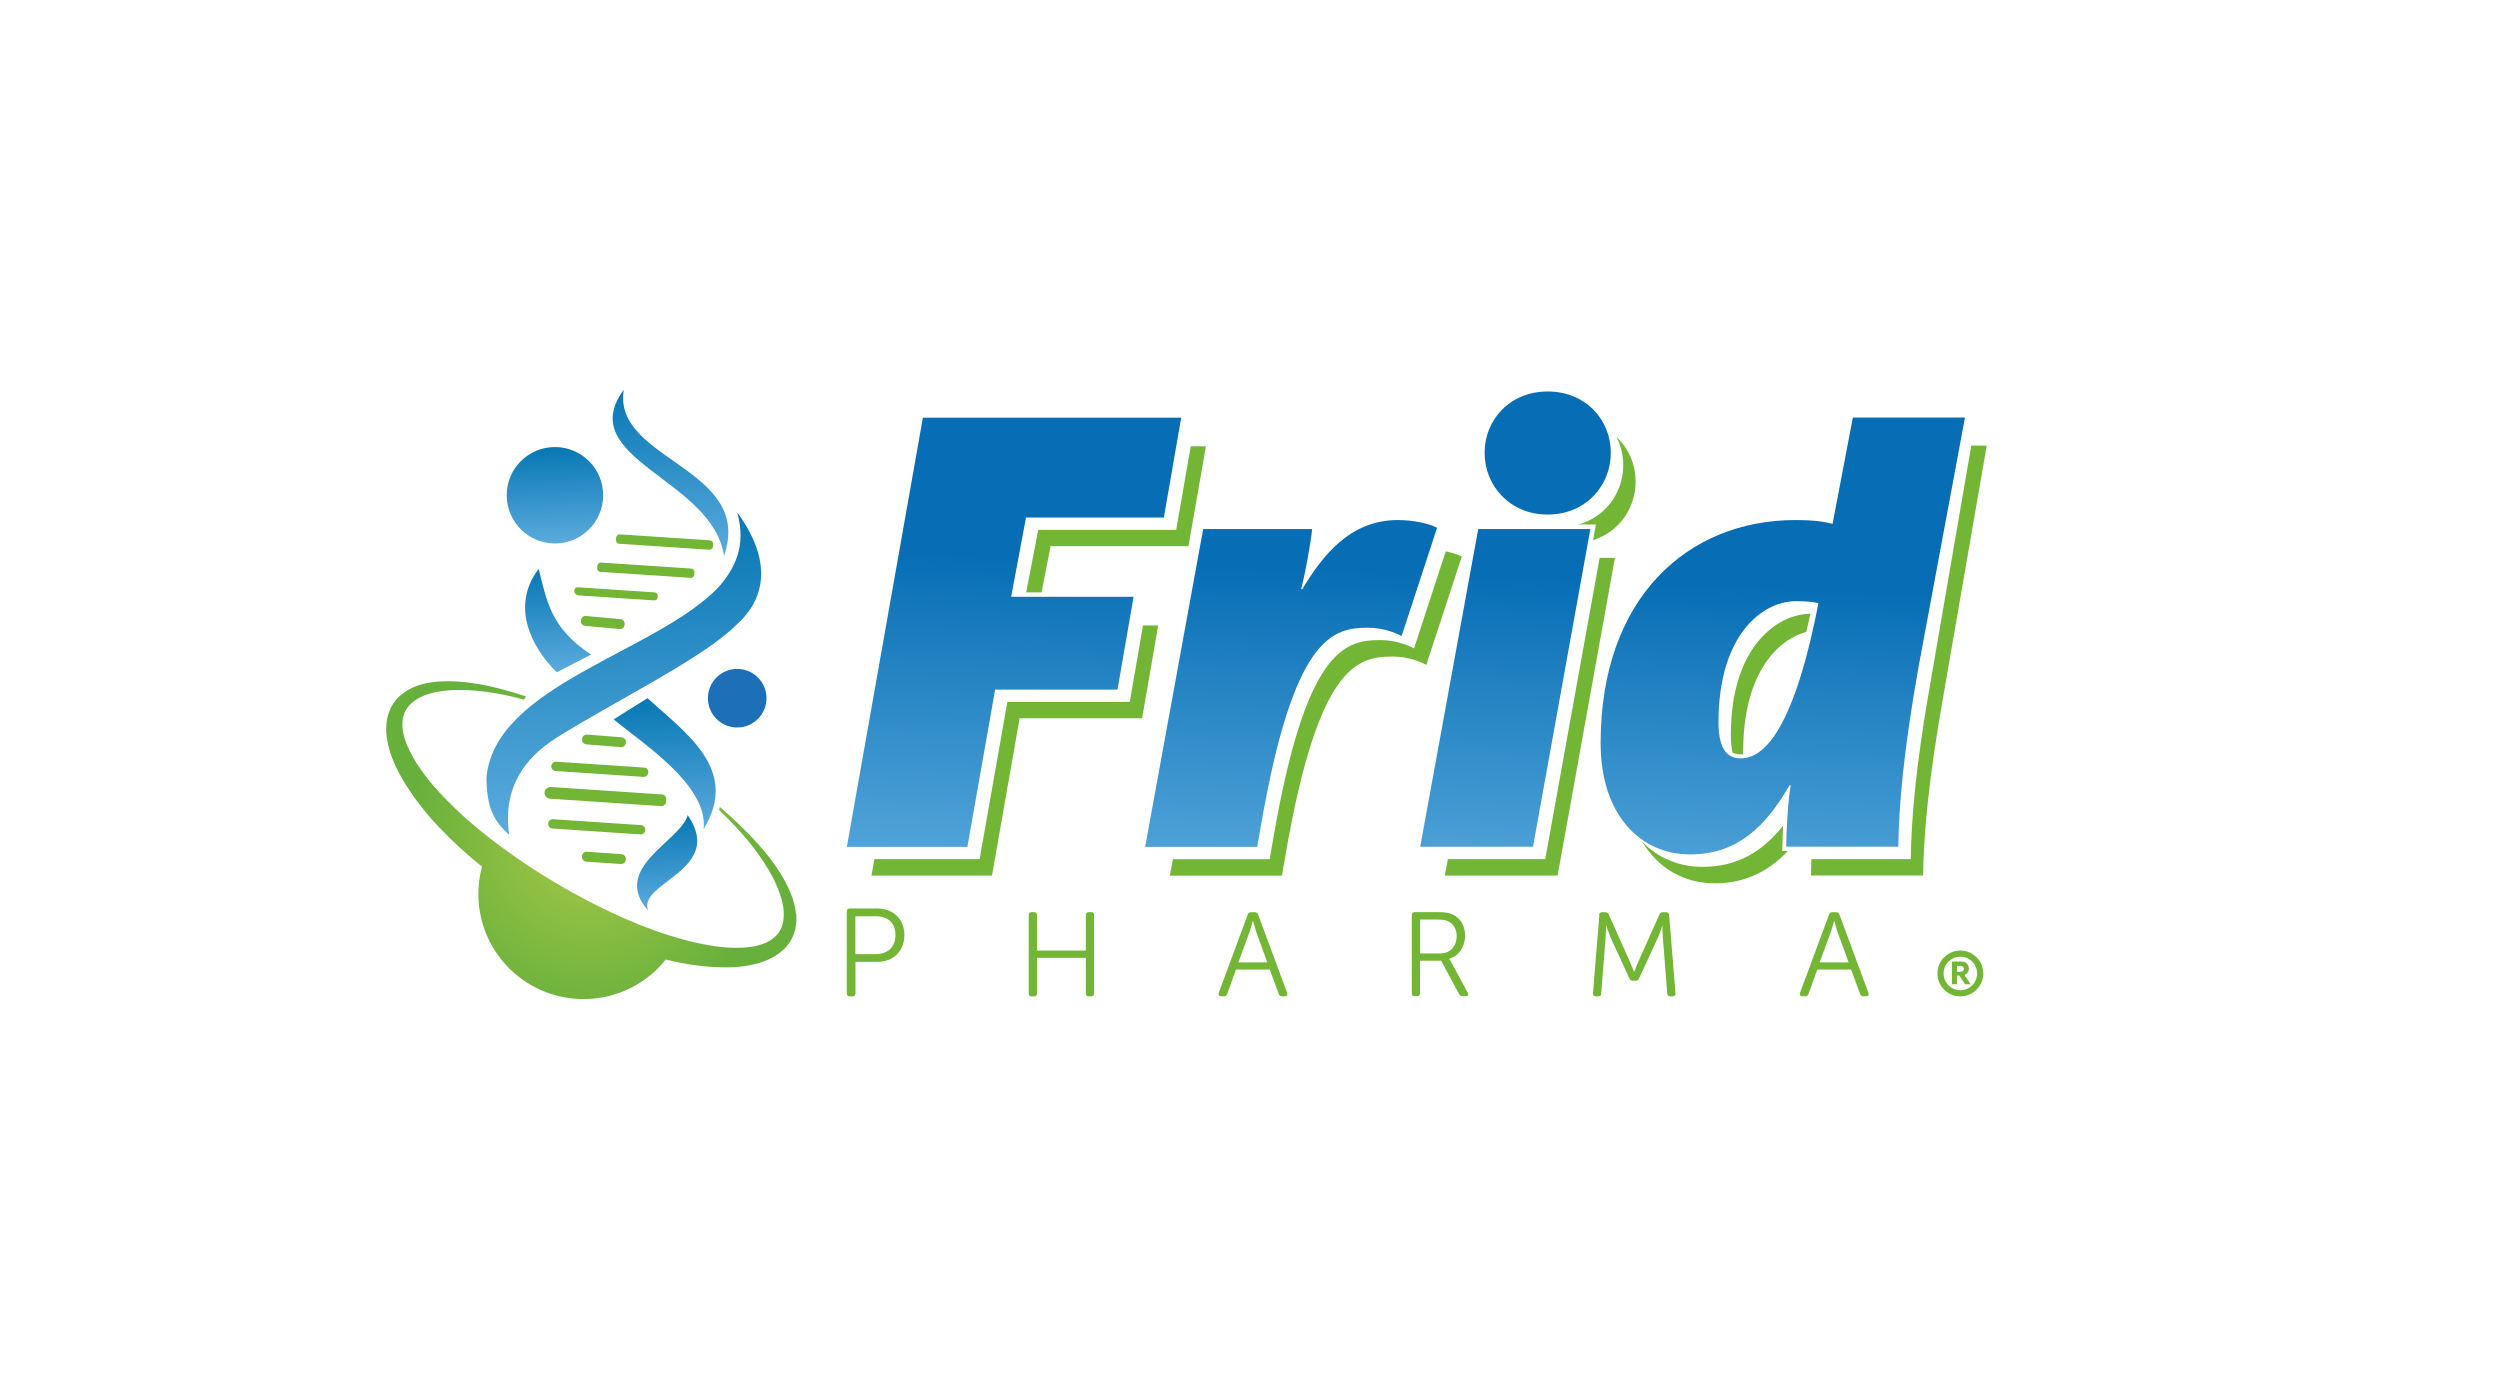 <svg xmlns="http://www.w3.org/2000/svg" xmlns:xlink="http://www.w3.org/1999/xlink" id="CONTENIDO" viewBox="0 0 255.12 141.73"><defs><style>      .cls-1 {        fill: url(#Degradado_sin_nombre_7-5);      }      .cls-1, .cls-2, .cls-3, .cls-4, .cls-5, .cls-6 {        fill-rule: evenodd;      }      .cls-7 {        fill: url(#Degradado_sin_nombre_2-4);      }      .cls-8 {        fill: url(#Degradado_sin_nombre_2);      }      .cls-2 {        fill: url(#Degradado_sin_nombre_7-6);      }      .cls-9 {        fill: url(#Degradado_sin_nombre_17);      }      .cls-10 {        fill: url(#Degradado_sin_nombre_7);      }      .cls-3 {        fill: url(#Degradado_sin_nombre_7-2);      }      .cls-4, .cls-11 {        fill: #73b635;      }      .cls-12 {        fill: #1d70b7;      }      .cls-13 {        fill: url(#Degradado_sin_nombre_2-5);      }      .cls-5 {        fill: url(#Degradado_sin_nombre_7-4);      }      .cls-14 {        fill: url(#Degradado_sin_nombre_2-3);      }      .cls-6 {        fill: url(#Degradado_sin_nombre_7-3);      }      .cls-15 {        fill: url(#Degradado_sin_nombre_2-2);      }    </style><linearGradient id="Degradado_sin_nombre_7" data-name="Degradado sin nombre 7" x1="56.81" y1="55.46" x2="56.44" y2="45.62" gradientUnits="userSpaceOnUse"><stop offset="0" stop-color="#5babdd"></stop><stop offset="1" stop-color="#0777b4"></stop></linearGradient><linearGradient id="Degradado_sin_nombre_7-2" data-name="Degradado sin nombre 7" x1="68.74" y1="56.93" x2="68.1" y2="39.61" xlink:href="#Degradado_sin_nombre_7"></linearGradient><linearGradient id="Degradado_sin_nombre_7-3" data-name="Degradado sin nombre 7" x1="64.24" y1="84.75" x2="63.06" y2="52.75" xlink:href="#Degradado_sin_nombre_7"></linearGradient><linearGradient id="Degradado_sin_nombre_7-4" data-name="Degradado sin nombre 7" x1="57.1" y1="68.61" x2="56.71" y2="58" xlink:href="#Degradado_sin_nombre_7"></linearGradient><linearGradient id="Degradado_sin_nombre_7-5" data-name="Degradado sin nombre 7" x1="68.11" y1="84.75" x2="67.61" y2="71.19" xlink:href="#Degradado_sin_nombre_7"></linearGradient><linearGradient id="Degradado_sin_nombre_7-6" data-name="Degradado sin nombre 7" x1="68.26" y1="92.84" x2="67.91" y2="83.27" xlink:href="#Degradado_sin_nombre_7"></linearGradient><linearGradient id="Degradado_sin_nombre_2" data-name="Degradado sin nombre 2" x1="102.42" y1="91.34" x2="103.78" y2="56.95" gradientUnits="userSpaceOnUse"><stop offset="0" stop-color="#5babdd"></stop><stop offset="1" stop-color="#076eb5"></stop></linearGradient><linearGradient id="Degradado_sin_nombre_2-2" data-name="Degradado sin nombre 2" x1="130.88" y1="92.47" x2="132.24" y2="58.07" xlink:href="#Degradado_sin_nombre_2"></linearGradient><linearGradient id="Degradado_sin_nombre_2-3" data-name="Degradado sin nombre 2" x1="152.7" y1="93.33" x2="154.05" y2="58.93" xlink:href="#Degradado_sin_nombre_2"></linearGradient><linearGradient id="Degradado_sin_nombre_2-4" data-name="Degradado sin nombre 2" x1="156.08" y1="93.46" x2="157.44" y2="59.06" xlink:href="#Degradado_sin_nombre_2"></linearGradient><linearGradient id="Degradado_sin_nombre_2-5" data-name="Degradado sin nombre 2" x1="180.53" y1="94.43" x2="181.88" y2="60.03" xlink:href="#Degradado_sin_nombre_2"></linearGradient><radialGradient id="Degradado_sin_nombre_17" data-name="Degradado sin nombre 17" cx="60.32" cy="85.74" fx="60.32" fy="85.74" r="18.72" gradientUnits="userSpaceOnUse"><stop offset="0" stop-color="#a8c946"></stop><stop offset="1" stop-color="#67b03c"></stop></radialGradient></defs><path class="cls-10" d="M61.55,50.54c0,2.72-2.2,4.92-4.92,4.92s-4.92-2.2-4.92-4.92,2.2-4.92,4.92-4.92,4.92,2.2,4.92,4.92Z"></path><path class="cls-12" d="M78.22,71.25c0,1.65-1.34,2.99-2.99,2.99s-2.99-1.34-2.99-2.99,1.34-2.99,2.99-2.99,2.99,1.34,2.99,2.99Z"></path><path class="cls-3" d="M63.66,39.77c-5.22,7.07,9.12,9.12,10.22,16.97,3.14-9.03-11.45-9.74-10.22-16.97Z"></path><path class="cls-6" d="M75.24,52.3c.95,3.45-.27,5.73-1.92,7.63-6.42,6.69-22.82,9.95-23.68,19.43.04,3.3.87,4.5,2.32,5.84-.7-4.96,1.72-7.9,4.74-9.86,6.16-3.87,15.05-8.15,18.49-11.62,3.15-2.81,3.45-6.78.05-11.42Z"></path><path class="cls-5" d="M60.32,66.79c-4.15-2.7-4.51-5.47-5.35-8.73-2.84,3.71-.86,7.86,1.84,10.55l3.51-1.82Z"></path><path class="cls-1" d="M66.07,71.25l-3.45,2.16c2.75,2.31,9.71,6.71,9.18,11.2,3.73-6.06-1.84-9.83-5.73-13.36Z"></path><g><path class="cls-4" d="M58.6,60.26c0,.13.03.25.12.34.08.09.2.15.33.16l7.7.51c.19.01.36-.13.37-.32v-.13c.01-.09-.02-.18-.08-.25-.06-.07-.15-.11-.24-.12l-7.83-.52c-.19-.01-.36.13-.37.32h0Z"></path><path class="cls-4" d="M60.94,57.99c0,.09.02.18.09.25.06.07.15.11.24.12l9.21.61c.19.01.36-.13.37-.32l.02-.26c0-.09-.02-.18-.09-.25-.06-.07-.15-.11-.24-.12l-9.21-.61c-.19-.01-.35.13-.37.32l-.02.26Z"></path><path class="cls-4" d="M62.86,55.12c-.01.19.13.36.32.37l9.21.61c.09,0,.18-.02.25-.09.07-.06.11-.15.12-.24l.02-.26c.01-.19-.13-.35-.32-.37l-9.21-.61c-.09,0-.18.02-.25.08-.07.06-.11.15-.12.24l-.02.26Z"></path><path class="cls-4" d="M63.75,63.7c.01-.12-.03-.25-.11-.35-.08-.1-.2-.16-.32-.17l-3.52-.32c-.13-.01-.25.03-.35.11-.1.08-.16.2-.17.32v.06c-.03.26.16.49.42.52l3.52.32c.26.02.49-.17.52-.43v-.06Z"></path></g><g><path class="cls-4" d="M59.4,75.45c-.01.13.03.25.11.34.08.1.2.15.32.17l3.53.28c.26.02.49-.17.51-.43v-.06c.01-.13-.03-.25-.11-.35-.08-.1-.2-.15-.32-.16l-3.53-.28c-.26-.02-.49.18-.51.44v.06Z"></path><path class="cls-4" d="M66.16,78.83c.02-.26-.18-.49-.44-.5l-8.96-.6c-.12,0-.25.03-.34.12-.09.08-.15.2-.16.32h0c-.02.27.18.49.44.51l8.96.6c.13,0,.25-.03.34-.12.09-.08.15-.2.16-.32h0Z"></path><path class="cls-4" d="M67.99,81.57c.02-.26-.18-.49-.44-.5l-11.34-.76c-.33-.02-.61.23-.64.56h0c-.02.33.23.61.56.64l11.34.75c.13,0,.25-.03.34-.12.1-.08.15-.2.16-.33l.02-.25Z"></path><path class="cls-4" d="M65.85,84.7c0-.13-.03-.25-.12-.34-.08-.09-.2-.15-.33-.16l-8.96-.6c-.26-.02-.49.18-.5.44h0c0,.13.03.25.12.35.08.09.2.15.33.16l8.96.6c.26.02.49-.18.5-.44h0Z"></path><path class="cls-4" d="M63.86,87.67c.02-.26-.18-.49-.44-.51l-3.53-.24c-.13-.01-.25.03-.34.12-.1.08-.15.2-.16.32v.06c-.02.26.17.49.44.51l3.53.24c.13,0,.25-.03.34-.11.09-.08.15-.2.16-.32v-.06Z"></path></g><path class="cls-2" d="M66.14,92.92c-1.11-2.89,7.91-4.11,4.04-9.74-.7,2.65-7.9,5.39-4.04,9.74Z"></path><g><path class="cls-8" d="M94.17,42.62h26.37l-1.77,10.19h-14.07l-1.51,8.09h12.49l-1.64,9.47h-12.49l-2.83,16.05h-12.3l7.76-43.8Z"></path><path class="cls-15" d="M122.79,53.99h11.11c-.13,1.45-.79,4.93-1.12,6.12h.13c2.04-3.42,4.87-7.04,9.73-7.04,1.51,0,3.16.33,4.01.79l-3.62,11.05c-.72-.39-1.97-.85-3.42-.85-3.62,0-7.63.85-10.98,20.45l-.33,1.91h-11.44l5.92-32.42Z"></path><polygon class="cls-14" points="150.85 53.99 162.29 53.99 156.44 86.41 144.93 86.41 150.85 53.99"></polygon><path class="cls-7" d="M151.5,46.2c0-3.35,2.57-6.25,6.44-6.25s6.44,2.89,6.44,6.25-2.56,6.31-6.44,6.31-6.44-2.96-6.44-6.31Z"></path><path class="cls-13" d="M163.34,75.82c0-14.86,8.94-22.75,19.86-22.75,2.04,0,3.09.2,3.81.39l2.07-10.85h11.44l-4.7,25.25c-1.58,8.81-2.04,14.34-2.1,18.54h-11.44c0-1.58.2-4.93.46-6.25h-.13c-2.43,4.21-5.33,7.04-10.13,7.04-5.13,0-9.14-4.08-9.14-11.38ZM185.43,62.21l.13-.66c-.53-.13-1.25-.2-2.3-.2-3.35,0-7.89,3.35-7.89,12.36,0,2.37.66,3.68,2.24,3.68s5-1.05,7.83-15.19Z"></path></g><path class="cls-9" d="M81.22,93.23c-.03-.35-.09-.7-.18-1.02-.2-.78-.52-1.5-.88-2.18-.17-.32-.34-.63-.53-.93-1.19-1.9-2.7-3.51-4.27-5.03-.57-.54-1.31-1.22-1.91-1.73l-.06.34c.58.54,1.14,1.1,1.68,1.68,1.48,1.58,2.8,3.31,3.8,5.18.48.94.87,1.93,1.04,2.91.01.06.02.13.03.19.12.92,0,1.82-.44,2.49-.06.09-.12.17-.2.25-.49.56-1.22.93-2.03,1.12-.93.23-1.95.25-2.96.2-.88-.06-1.75-.18-2.63-.36-1.16-.23-2.32-.55-3.46-.91-2.01-.63-3.97-1.44-5.88-2.34-1.92-.9-3.79-1.9-5.62-2.98-1.83-1.08-3.6-2.25-5.31-3.5-1.71-1.25-3.36-2.57-4.88-4.03-1.51-1.45-2.95-3-4.04-4.73-.53-.86-1-1.76-1.25-2.69-.25-.92-.26-1.85.13-2.61.02-.03.04-.06.05-.09.41-.71,1.18-1.25,2.08-1.56.94-.33,2-.47,3.05-.49,2.12-.03,4.28.3,6.37.84.18.05.36.1.55.15.07-.11.13-.22.2-.33-.21-.07-.42-.15-.64-.21-2.09-.65-4.23-1.19-6.46-1.32-1.12-.05-2.26-.03-3.4.26-.52.13-1.05.33-1.54.62-.58.34-1.12.8-1.52,1.41-.16.25-.29.52-.39.79-.36.96-.37,2.01-.2,2.93.21,1.21.66,2.31,1.2,3.33,1.1,2.04,2.49,3.84,4.03,5.48,1.39,1.47,2.88,2.83,4.44,4.08-.26.96-.39,1.97-.37,3.02.13,5.93,5.04,10.62,10.97,10.49,3.31-.07,6.23-1.63,8.15-4.03,2.06.5,4.18.82,6.36.8,1.16-.03,2.34-.16,3.5-.56,1.14-.38,2.33-1.12,2.97-2.31.45-.84.56-1.77.48-2.64Z"></path><g><g><polygon class="cls-11" points="115.29 71.63 102.8 71.63 99.97 87.67 89.23 87.67 88.93 89.35 101.23 89.35 104.05 73.3 116.55 73.3 118.19 63.83 116.64 63.83 115.29 71.63"></polygon><polygon class="cls-11" points="121.51 45.55 120.03 54.07 105.95 54.07 104.72 60.45 106.29 60.45 107.21 55.74 121.28 55.74 123.06 45.55 121.51 45.55"></polygon></g><path class="cls-11" d="M147.54,56.26l-3.24,9.91c-.72-.39-1.97-.85-3.42-.85-3.62,0-7.63.85-10.98,20.45l-.33,1.91h-9.88l-.31,1.68h11.44l.33-1.91c3.35-19.6,7.37-20.45,10.98-20.45,1.45,0,2.7.46,3.42.85l3.62-11.05c-.4-.22-.98-.4-1.63-.54Z"></path><g><path class="cls-11" d="M177.89,76.97c0-.1,0-.21,0-.32,0-7.75,3.36-11.32,6.43-12.16l.43-1.85c-3.35,0-8.12,3.33-8.12,12.34,0,.72.06,1.35.19,1.87.57.13.64.14,1.07.13Z"></path><path class="cls-11" d="M181.95,84.28c-2.07,2.58-4.6,4.18-8.21,4.18-2.4,0-4.55-.89-6.17-2.59,1.65,2.78,4.33,4.27,7.43,4.27s5.52-1.24,7.45-3.3h-.58l.09-2.56Z"></path><path class="cls-11" d="M201.17,45.46l-4.08,23.67c-1.58,8.81-2.04,14.34-2.1,18.54h-10.14c-.03.64-.04,1.23-.04,1.68h11.44c.06-4.21.53-9.73,2.1-18.54l4.39-25.34h-1.56Z"></path></g><polygon class="cls-11" points="157.69 87.67 147.75 87.67 147.44 89.35 158.95 89.35 164.8 56.93 163.24 56.93 157.69 87.67"></polygon><path class="cls-11" d="M164.97,44.6c.44.87.68,1.84.68,2.86,0,2.78-1.77,5.29-4.58,6.06h1.79l-.29,1.6c2.67-.85,4.34-3.28,4.34-5.98,0-1.76-.71-3.38-1.94-4.54Z"></path></g><path class="cls-11" d="M86.41,93.03c0-.2.1-.32.31-.32h2.8c1.61,0,2.77,1.05,2.77,2.71s-1.16,2.74-2.77,2.74h-2.22v3.2c0,.21-.12.32-.31.32h-.27c-.2,0-.31-.11-.31-.32v-8.33ZM89.4,97.36c1.2,0,1.98-.73,1.98-1.95s-.78-1.91-1.97-1.91h-2.12v3.87h2.11Z"></path><path class="cls-11" d="M104.98,93.39c0-.2.1-.31.29-.31h.26c.18,0,.29.11.29.31v3.61h4.99v-3.61c0-.2.1-.31.29-.31h.24c.2,0,.31.11.31.31v7.98c0,.2-.11.31-.31.31h-.24c-.2,0-.29-.11-.29-.31v-3.62h-4.99v3.62c0,.2-.11.31-.29.31h-.26c-.2,0-.29-.11-.29-.31v-7.98Z"></path><path class="cls-11" d="M127.33,93.33c.05-.17.17-.24.33-.24h.4c.16,0,.28.07.33.24l2.96,7.99c.06.22-.02.35-.24.35h-.27c-.17,0-.29-.07-.34-.24l-.92-2.49h-3.45l-.9,2.49c-.05.17-.17.24-.34.24h-.26c-.23,0-.32-.13-.26-.35l2.96-7.99ZM129.33,98.21l-1.14-3.12c-.13-.4-.32-1.12-.32-1.12h-.02s-.2.72-.33,1.12l-1.15,3.12h2.96Z"></path><path class="cls-11" d="M144.07,93.39c0-.2.1-.31.29-.31h2.32c.81,0,1.22.08,1.56.24.77.37,1.27,1.11,1.27,2.15,0,1.16-.66,2.1-1.62,2.37v.03s.09.11.22.34l1.67,3.1c.11.21.02.35-.21.35h-.32c-.17,0-.28-.07-.35-.21l-1.83-3.41h-2.16v3.31c0,.2-.11.31-.29.31h-.26c-.2,0-.29-.11-.29-.31v-7.98ZM146.95,97.3c1.04,0,1.7-.72,1.7-1.8,0-.68-.33-1.25-.9-1.5-.24-.11-.5-.16-1.12-.16h-1.71v3.46h2.04Z"></path><path class="cls-11" d="M163.18,93.37c.01-.18.12-.28.31-.28h.33c.18,0,.29.07.35.23l2.15,4.81c.2.44.43,1.05.43,1.05h.02s.22-.61.42-1.05l2.15-4.81c.07-.16.17-.23.35-.23h.33c.18,0,.29.1.31.28l.65,7.99c.01.21-.09.32-.29.32h-.24c-.18,0-.29-.1-.31-.28l-.45-5.73c-.04-.46-.04-1.2-.04-1.2h-.02s-.24.76-.44,1.2l-1.93,4.18c-.06.16-.17.23-.34.23h-.29c-.18,0-.29-.07-.35-.23l-1.92-4.18c-.18-.43-.45-1.22-.45-1.22h-.02s0,.76-.04,1.22l-.45,5.73c-.01.18-.12.28-.31.28h-.24c-.21,0-.31-.11-.29-.32l.65-7.99Z"></path><path class="cls-11" d="M186.65,93.33c.05-.17.17-.24.33-.24h.4c.16,0,.28.07.33.24l2.96,7.99c.06.22-.02.35-.24.35h-.27c-.17,0-.29-.07-.34-.24l-.92-2.49h-3.45l-.9,2.49c-.05.17-.17.24-.34.24h-.26c-.23,0-.32-.13-.26-.35l2.96-7.99ZM188.65,98.21l-1.14-3.12c-.13-.4-.32-1.12-.32-1.12h-.02s-.2.72-.33,1.12l-1.15,3.12h2.96Z"></path><g><path class="cls-11" d="M200.05,101.68c-1.29,0-2.34-1.05-2.34-2.34s1.05-2.34,2.34-2.34,2.34,1.05,2.34,2.34-1.05,2.34-2.34,2.34ZM200.05,97.63c-.94,0-1.71.76-1.71,1.71s.76,1.71,1.71,1.71,1.71-.76,1.71-1.71-.76-1.71-1.71-1.71Z"></path><path class="cls-11" d="M199.2,98.12h.85c.25,0,.44.04.6.16.16.11.27.3.27.56,0,.31-.17.54-.45.65l.63.95h-.58l-.57-.88h-.25v.88h-.51v-2.31ZM200.02,99.16c.13,0,.21-.02.28-.06.07-.05.11-.14.11-.23,0-.1-.04-.19-.11-.24s-.16-.06-.28-.06h-.31v.6h.31Z"></path></g></svg>